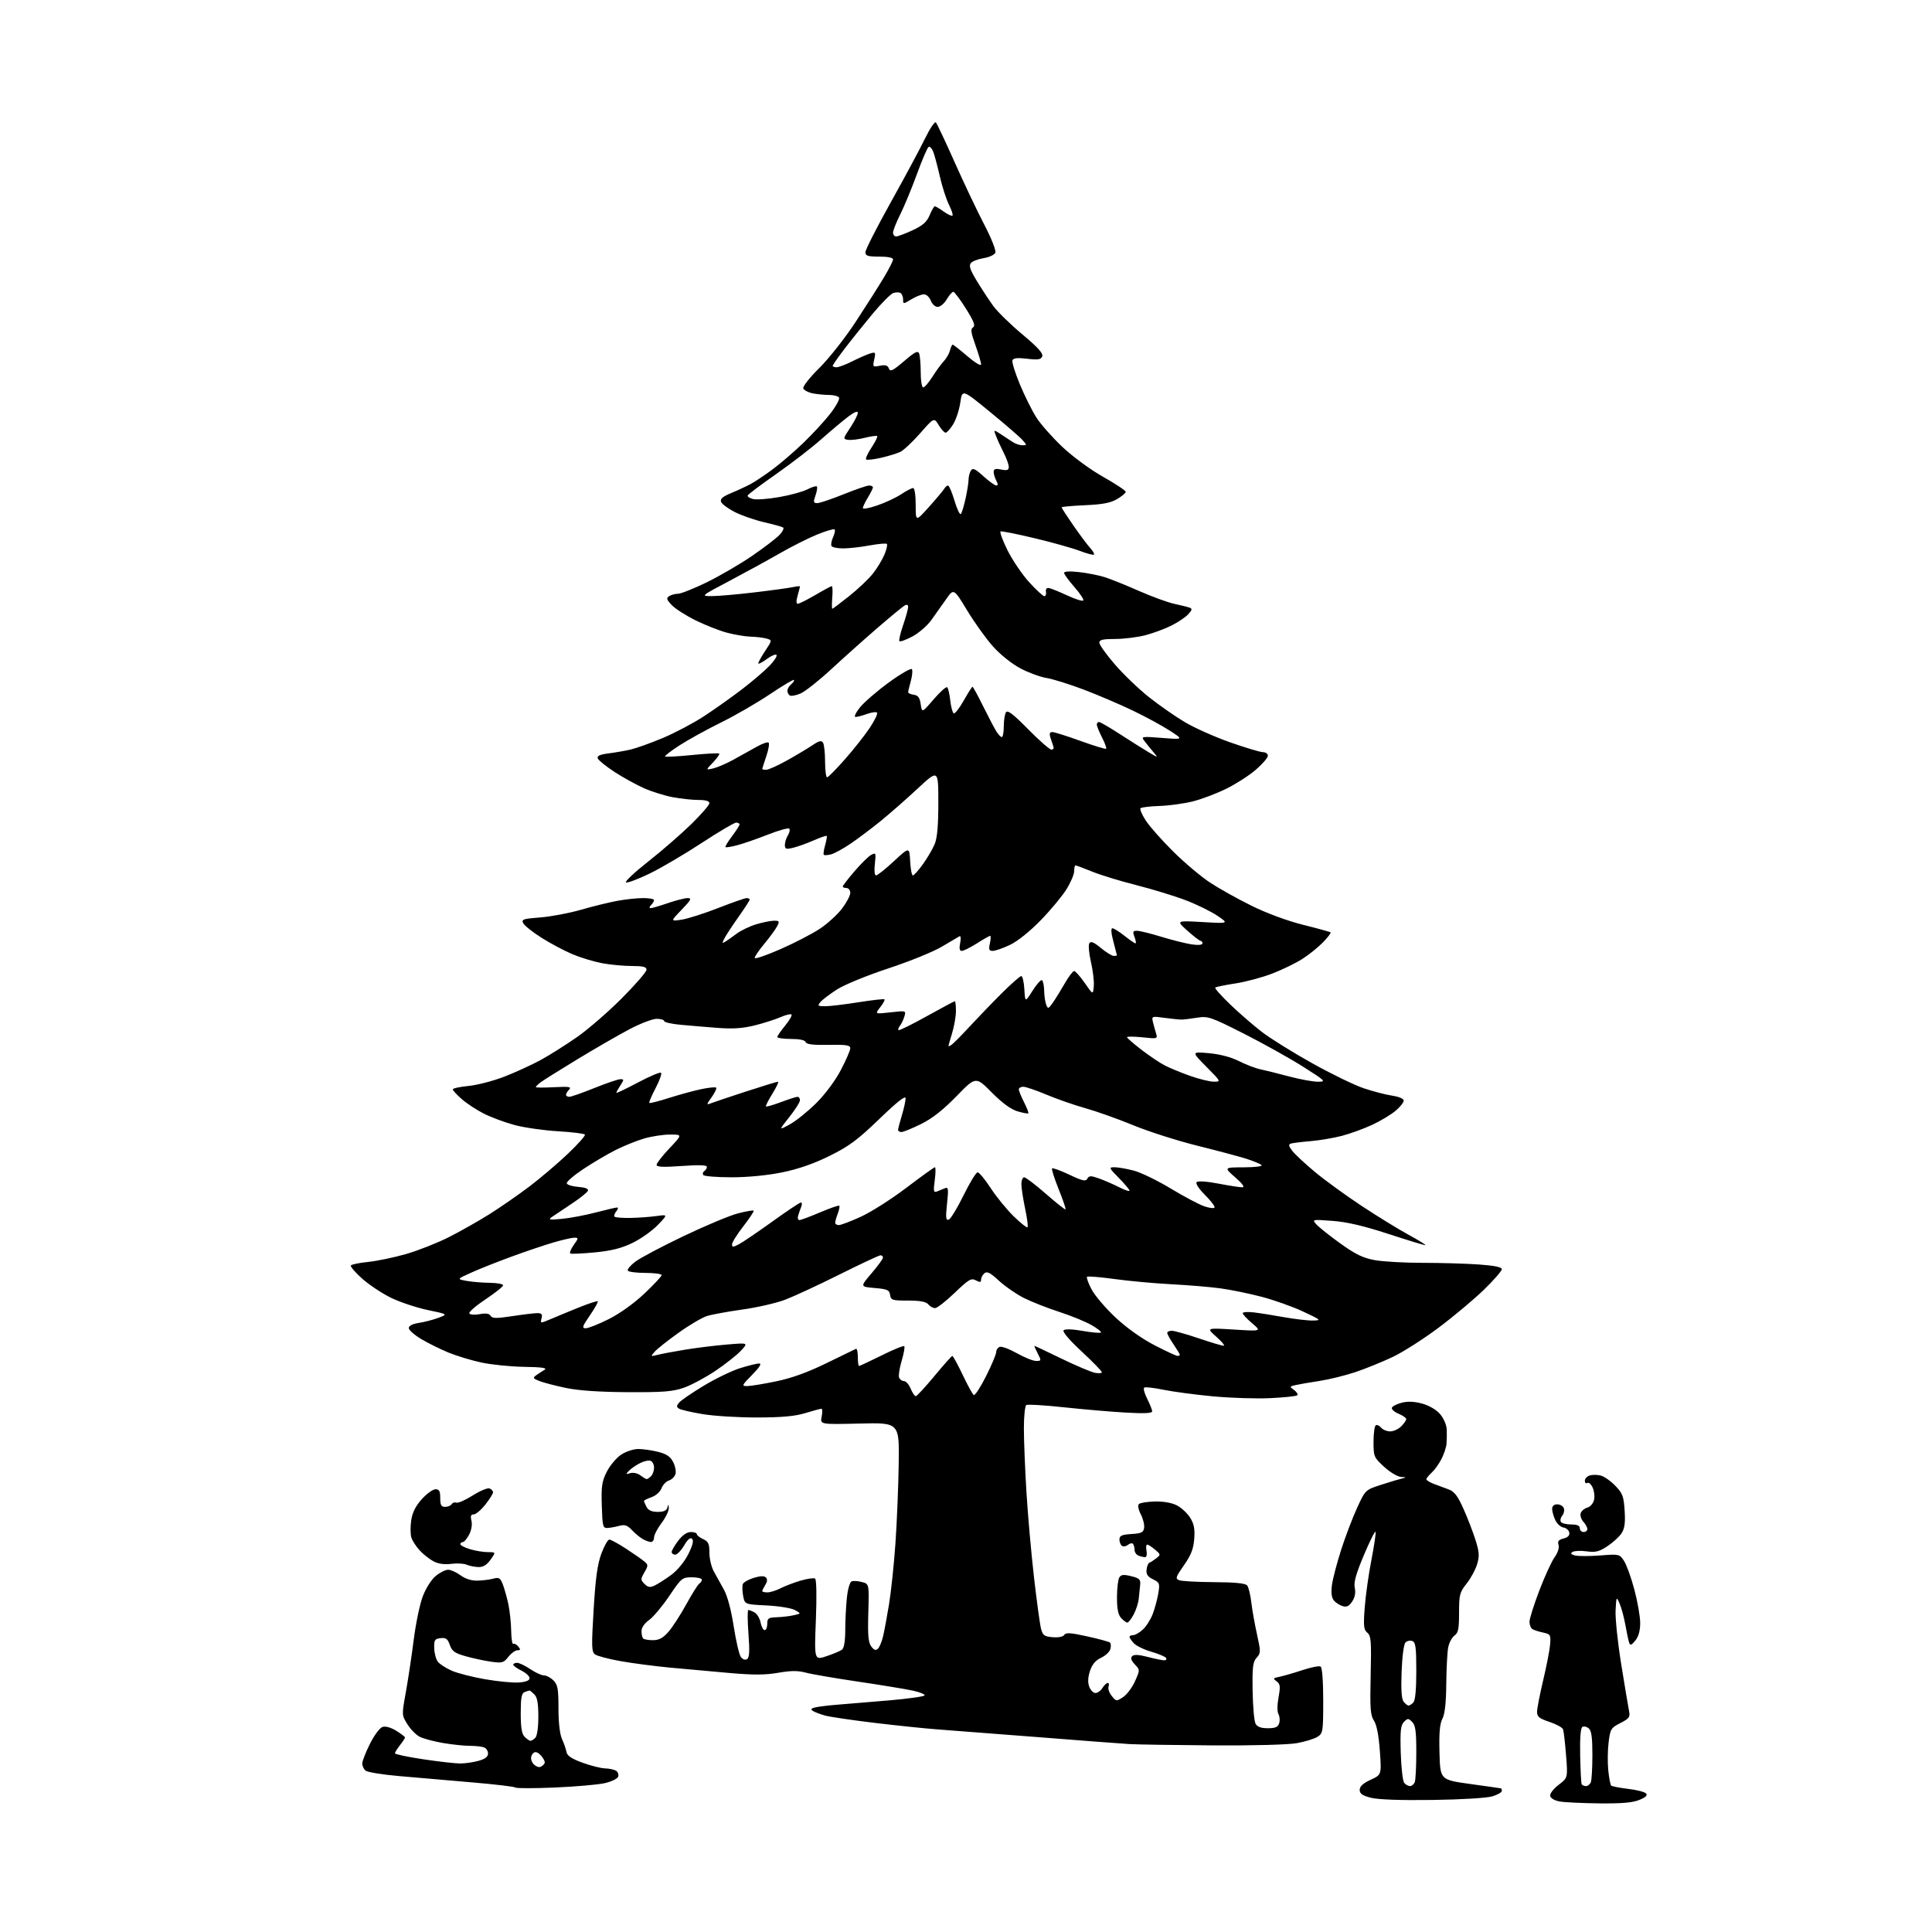 <?xml version="1.0" encoding="UTF-8" standalone="no"?>
<svg 
  version="1.1" 
  xmlns="http://www.w3.org/2000/svg" 
  xmlns:xlink="http://www.w3.org/1999/xlink" 
  xmlns:svg="http://www.w3.org/2000/svg"
  xmlns:rdf="http://www.w3.org/1999/02/22-rdf-syntax-ns#"
  xmlns:cc="http://creativecommons.org/ns#"
  xmlns:dc="http://purl.org/dc/elements/1.1/"
  viewBox="0 0 768 768"
  width="768"
  height="768"
>
<style>svg {background-color: white; }</style>"
<path stroke="none" fill="black" fill-rule="evenodd" d="M635.78,716.87C629.03,716.80 621.93,716.46 620.01,716.12C617.96,715.75 616.40,714.84 616.22,713.90C616.05,713.00 617.51,711.08 619.57,709.51C623.24,706.72 623.24,706.72 622.53,697.72C622.14,692.76 621.60,688.13 621.33,687.41C621.05,686.69 618.61,685.37 615.91,684.47C611.89,683.14 611.00,682.41 611.00,680.50C611.00,679.21 612.11,673.51 613.46,667.83C614.81,662.15 616.05,655.73 616.21,653.56C616.48,649.88 616.30,649.58 613.41,648.97C611.71,648.61 609.80,648.00 609.16,647.60C608.52,647.21 608.00,645.89 608.00,644.69C608.00,643.48 609.74,637.92 611.88,632.33C614.01,626.73 616.74,620.77 617.94,619.08C619.26,617.23 619.90,615.25 619.54,614.12C619.08,612.68 619.56,612.08 621.54,611.58C623.28,611.14 624.03,610.36 623.81,609.21C623.63,608.27 622.58,607.37 621.49,607.21C620.40,607.05 618.94,605.72 618.25,604.26C617.56,602.80 617.00,600.79 617.00,599.80C617.00,598.66 617.74,598.00 619.03,598.00C620.15,598.00 621.32,598.68 621.64,599.51C621.96,600.34 621.68,601.68 621.03,602.47C620.37,603.26 620.12,604.38 620.47,604.96C620.83,605.53 622.67,606.00 624.56,606.00C626.95,606.00 628.00,606.46 628.00,607.50C628.00,608.33 628.67,609.00 629.50,609.00C630.33,609.00 631.00,608.47 631.00,607.83C631.00,607.18 630.27,605.85 629.38,604.87C628.48,603.88 628.04,602.34 628.38,601.44C628.73,600.54 629.91,599.57 631.02,599.29C632.12,599.00 633.30,597.66 633.64,596.31C633.98,594.96 633.74,592.74 633.12,591.37C632.50,590.00 631.54,589.16 631.00,589.50C630.45,589.84 630.00,589.45 630.00,588.63C630.00,587.81 630.86,586.86 631.91,586.53C632.97,586.19 634.94,586.20 636.29,586.54C637.65,586.88 640.25,588.70 642.08,590.59C645.01,593.61 645.46,594.78 645.82,600.51C646.13,605.37 645.82,607.62 644.59,609.50C643.69,610.88 641.16,613.19 638.97,614.64C635.68,616.82 634.26,617.17 630.72,616.69C628.38,616.36 625.86,616.47 625.14,616.91C624.18,617.51 624.44,617.88 626.10,618.32C627.35,618.64 631.83,618.64 636.07,618.32C643.65,617.73 643.80,617.77 645.57,620.47C646.56,621.98 648.41,627.10 649.68,631.86C650.95,636.61 651.99,642.59 652.00,645.14C652.00,648.24 651.36,650.56 650.07,652.14C648.54,654.03 648.04,654.20 647.62,653.00C647.33,652.17 646.65,649.02 646.12,646.00C645.59,642.98 644.56,639.15 643.84,637.50C642.54,634.52 642.53,634.54 642.22,640.13C642.05,643.22 643.06,652.90 644.47,661.63C645.88,670.36 647.28,678.71 647.58,680.20C648.07,682.55 647.64,683.14 644.14,684.93C640.38,686.85 640.11,687.29 639.45,692.59C639.06,695.68 639.00,700.69 639.31,703.71C639.62,706.74 640.14,709.47 640.46,709.79C640.78,710.11 643.78,710.69 647.12,711.09C650.47,711.48 653.69,712.29 654.28,712.88C655.05,713.65 654.31,714.39 651.71,715.48C649.04,716.59 644.77,716.96 635.78,716.87zM569.50,715.51C556.84,715.69 547.85,715.37 545.00,714.65C541.55,713.77 540.50,713.03 540.50,711.50C540.50,710.11 541.83,708.89 544.84,707.50C549.19,705.50 549.19,705.50 548.51,696.00C548.06,689.78 547.25,685.64 546.17,684.00C544.75,681.87 544.56,679.18 544.86,665.96C545.18,652.34 545.01,650.26 543.54,649.03C542.10,647.84 541.94,646.38 542.49,639.07C542.84,634.35 544.03,625.87 545.14,620.21C546.24,614.55 546.99,609.48 546.81,608.94C546.63,608.40 544.55,612.53 542.19,618.12C539.01,625.68 538.07,629.03 538.54,631.19C538.96,633.10 538.62,634.93 537.53,636.59C536.29,638.49 535.35,638.94 533.69,638.45C532.49,638.09 530.91,637.06 530.19,636.15C529.30,635.04 529.07,633.03 529.48,630.00C529.82,627.52 531.47,621.23 533.15,616.00C534.83,610.77 537.68,603.29 539.48,599.37C542.76,592.24 542.76,592.24 549.13,590.19C552.63,589.05 556.40,587.93 557.50,587.68C559.12,587.32 559.02,587.21 557.00,587.12C555.61,587.05 552.61,585.28 550.25,583.12C546.15,579.36 546.00,579.02 546.00,573.17C546.00,569.84 546.40,566.87 546.89,566.57C547.37,566.27 548.33,566.69 549.01,567.51C549.69,568.33 551.31,569.00 552.62,569.00C553.93,569.00 555.90,568.10 557.00,567.00C558.10,565.90 559.00,564.60 559.00,564.12C559.00,563.64 557.63,562.68 555.96,561.98C554.29,561.29 553.09,560.23 553.29,559.61C553.49,559.00 555.27,558.09 557.24,557.60C559.69,556.98 562.28,557.10 565.44,557.98C568.23,558.77 571.03,560.43 572.53,562.21C573.92,563.87 575.05,566.54 575.11,568.33C575.17,570.07 575.13,572.62 575.01,573.99C574.89,575.36 573.99,578.06 573.00,579.99C572.02,581.92 570.26,584.36 569.11,585.40C567.95,586.45 567.00,587.64 567.00,588.03C567.00,588.43 568.35,589.26 570.00,589.88C571.65,590.50 574.31,591.49 575.90,592.08C578.14,592.91 579.49,594.69 581.78,599.83C583.42,603.50 585.56,609.07 586.55,612.21C588.04,616.97 588.15,618.57 587.17,621.82C586.53,623.97 584.65,627.42 583.00,629.50C580.25,632.97 580.00,633.91 580.00,641.08C580.00,647.53 579.68,649.11 578.15,650.19C577.14,650.91 576.01,653.08 575.66,655.00C575.31,656.92 574.97,663.44 574.91,669.48C574.85,676.91 574.35,681.36 573.37,683.25C572.32,685.28 572.01,688.92 572.22,696.77C572.50,707.50 572.50,707.50 584.50,709.17C591.10,710.08 596.61,710.87 596.75,710.92C596.89,710.96 597.00,711.43 597.00,711.95C597.00,712.48 595.31,713.43 593.25,714.07C591.08,714.74 581.06,715.35 569.50,715.51zM220.50,710.57C212.25,710.92 205.22,710.92 204.88,710.57C204.54,710.22 196.67,709.28 187.38,708.50C178.10,707.71 165.14,706.59 158.58,706.01C152.02,705.44 146.06,704.47 145.33,703.86C144.60,703.25 144.00,701.98 144.00,701.04C144.00,700.09 145.37,696.57 147.05,693.21C148.75,689.81 150.97,686.83 152.07,686.48C153.26,686.10 155.40,686.70 157.52,688.01C159.43,689.19 161.00,690.39 161.00,690.67C161.00,690.95 160.10,692.33 159.00,693.73C157.90,695.13 157.00,696.58 157.00,696.97C157.00,697.35 162.06,698.42 168.25,699.34C174.44,700.27 181.07,701.02 183.00,701.01C184.93,701.00 188.19,700.52 190.25,699.95C192.85,699.22 194.00,698.34 194.00,697.06C194.00,696.04 193.29,694.94 192.42,694.61C191.55,694.27 189.00,694.00 186.75,694.00C184.50,694.00 179.70,693.49 176.08,692.87C172.46,692.25 168.31,691.14 166.85,690.40C165.39,689.66 163.18,687.41 161.94,685.40C159.68,681.75 159.68,681.73 161.34,672.62C162.24,667.61 163.64,658.29 164.45,651.92C165.25,645.55 166.85,637.81 168.01,634.71C169.21,631.49 171.40,628.00 173.13,626.54C174.79,625.14 177.04,624.00 178.12,624.00C179.20,624.00 181.42,624.99 183.06,626.20C184.95,627.60 187.40,628.38 189.77,628.33C191.82,628.28 194.67,627.93 196.09,627.54C198.31,626.93 198.85,627.24 199.82,629.66C200.44,631.22 201.44,634.75 202.04,637.50C202.63,640.25 203.16,645.07 203.20,648.22C203.25,651.37 203.62,653.74 204.03,653.48C204.44,653.23 205.33,653.69 206.01,654.51C207.01,655.72 206.95,656.00 205.70,656.00C204.84,656.00 203.22,657.18 202.09,658.62C200.21,661.00 199.60,661.17 195.26,660.56C192.64,660.20 188.11,659.22 185.18,658.40C180.76,657.16 179.69,656.40 178.81,653.90C177.96,651.44 177.28,650.95 175.13,651.19C172.79,651.47 172.51,651.91 172.61,655.23C172.67,657.28 173.35,659.72 174.11,660.64C174.88,661.57 177.33,663.14 179.58,664.13C181.82,665.13 187.79,666.65 192.85,667.53C197.90,668.40 203.94,668.98 206.27,668.81C209.10,668.60 210.50,668.03 210.50,667.09C210.50,666.32 209.05,664.97 207.27,664.09C205.50,663.22 204.04,662.16 204.02,661.75C204.01,661.34 204.70,661.00 205.55,661.00C206.41,661.00 208.76,662.12 210.79,663.50C212.81,664.88 215.26,666.00 216.23,666.00C217.20,666.00 218.90,666.90 220.00,668.00C221.71,669.71 222.00,671.33 222.00,679.10C222.00,684.86 222.53,689.35 223.43,691.35C224.22,693.08 225.01,695.40 225.20,696.50C225.43,697.92 227.26,699.13 231.51,700.69C234.81,701.90 238.85,702.91 240.50,702.96C242.15,703.00 244.13,703.43 244.90,703.91C245.66,704.40 246.04,705.47 245.72,706.28C245.41,707.10 242.98,708.25 240.33,708.85C237.67,709.44 228.75,710.22 220.50,710.57zM560.52,710.00C561.21,710.00 562.06,709.29 562.39,708.42C562.73,707.55 563.00,702.18 563.00,696.49C563.00,688.23 562.67,685.81 561.36,684.50C559.85,682.99 559.58,682.99 558.11,684.47C556.79,685.79 556.56,687.99 556.82,696.77C557.00,702.66 557.62,708.04 558.19,708.73C558.77,709.43 559.82,710.00 560.52,710.00zM630.45,710.00C631.19,710.00 632.06,709.29 632.39,708.42C632.73,707.55 633.00,702.65 633.00,697.54C633.00,690.62 632.63,687.94 631.54,687.04C630.74,686.37 629.60,686.13 629.00,686.50C628.31,686.93 628.00,691.02 628.14,697.83C628.26,703.70 628.53,708.84 628.74,709.25C628.95,709.66 629.72,710.00 630.45,710.00zM215.69,701.84C216.84,700.89 216.83,700.38 215.65,698.61C214.89,697.45 213.64,696.50 212.89,696.50C212.14,696.50 211.36,697.37 211.15,698.43C210.95,699.50 211.58,700.95 212.56,701.67C213.89,702.64 214.68,702.68 215.69,701.84zM482.07,693.82C466.90,693.71 452.02,693.48 449.00,693.30C445.98,693.12 429.32,691.86 412.00,690.49C394.68,689.13 376.90,687.76 372.50,687.45C368.10,687.13 357.07,685.99 348.00,684.91C338.93,683.82 329.93,682.50 328.00,681.97C326.07,681.44 323.89,680.61 323.15,680.13C322.14,679.48 322.39,679.12 324.15,678.70C325.44,678.39 329.65,677.89 333.50,677.59C337.35,677.29 346.47,676.53 353.77,675.90C361.07,675.26 367.26,674.39 367.53,673.96C367.79,673.52 365.65,672.66 362.76,672.03C359.87,671.41 350.07,669.80 341.00,668.46C331.93,667.12 322.61,665.52 320.31,664.90C317.17,664.06 314.42,664.07 309.32,664.96C304.20,665.85 299.43,665.87 290.01,665.04C283.13,664.44 272.55,663.48 266.50,662.92C260.45,662.35 251.59,661.20 246.82,660.35C242.04,659.51 237.42,658.30 236.55,657.66C235.15,656.63 235.09,654.62 235.98,639.80C236.74,627.23 237.50,621.73 239.07,617.55C240.21,614.50 241.63,612.00 242.22,612.00C242.81,612.00 245.81,613.64 248.90,615.65C251.98,617.66 255.25,619.95 256.16,620.73C257.71,622.05 257.71,622.35 256.16,625.04C254.61,627.74 254.61,628.04 256.21,629.64C257.58,631.00 258.40,631.14 260.21,630.28C261.47,629.70 264.40,627.82 266.73,626.12C269.25,624.27 272.00,620.95 273.56,617.89C275.33,614.38 275.83,612.43 275.13,611.73C274.43,611.03 273.42,611.86 271.95,614.35C270.77,616.36 269.17,618.00 268.40,618.00C267.63,618.00 267.00,617.52 267.00,616.93C267.00,616.35 268.18,614.32 269.62,612.43C271.31,610.22 273.08,609.00 274.62,609.00C275.93,609.00 277.00,609.38 277.00,609.84C277.00,610.30 278.12,611.19 279.50,611.82C281.60,612.77 282.00,613.64 282.00,617.23C282.00,619.58 282.79,622.92 283.75,624.66C284.71,626.40 286.52,629.66 287.77,631.91C289.17,634.43 290.66,640.02 291.66,646.50C292.56,652.28 293.83,657.75 294.49,658.66C295.21,659.64 296.21,659.99 296.96,659.53C297.91,658.94 298.05,656.46 297.52,649.37C297.13,644.22 297.11,640.00 297.47,640.00C297.83,640.00 298.94,640.43 299.93,640.96C300.92,641.49 302.01,643.29 302.34,644.96C302.68,646.63 303.41,648.00 303.98,648.00C304.54,648.00 305.00,646.88 305.00,645.50C305.00,643.30 305.45,642.99 308.75,642.88C310.81,642.82 313.85,642.46 315.50,642.09C318.50,641.42 318.50,641.42 316.00,640.02C314.62,639.25 309.57,638.43 304.77,638.19C296.05,637.76 296.05,637.76 295.41,634.39C295.06,632.53 295.01,630.43 295.28,629.71C295.56,628.99 297.51,627.87 299.62,627.23C302.17,626.44 303.78,626.38 304.45,627.05C305.12,627.72 305.04,628.70 304.22,630.01C303.55,631.09 303.00,632.20 303.00,632.49C303.00,632.77 303.92,633.00 305.05,633.00C306.18,633.00 308.48,632.28 310.18,631.41C311.87,630.53 315.46,629.16 318.15,628.36C320.84,627.56 323.47,627.17 323.99,627.50C324.57,627.85 324.70,634.32 324.32,644.03C323.69,659.99 323.69,659.99 328.59,658.35C331.29,657.45 334.06,656.28 334.75,655.74C335.53,655.12 336.00,652.22 336.00,648.02C336.00,644.32 336.29,638.55 336.64,635.20C337.00,631.69 337.82,628.90 338.55,628.62C339.26,628.35 341.11,628.47 342.67,628.89C345.50,629.65 345.50,629.65 345.17,641.08C344.91,650.12 345.15,652.92 346.35,654.50C347.48,655.99 348.16,656.21 349.01,655.37C349.64,654.75 350.56,652.50 351.06,650.37C351.56,648.24 352.63,642.45 353.44,637.50C354.24,632.55 355.38,621.75 355.95,613.50C356.53,605.25 357.11,591.08 357.25,582.00C357.50,565.50 357.50,565.50 341.75,565.88C326.00,566.26 326.00,566.26 326.62,563.13C326.97,561.41 326.93,560.00 326.53,560.00C326.13,560.00 323.26,560.77 320.15,561.72C316.03,562.98 310.85,563.45 301.00,563.47C293.57,563.49 283.85,562.89 279.40,562.15C274.94,561.41 270.70,560.43 269.96,559.98C268.86,559.29 268.85,558.88 269.95,557.56C270.67,556.69 275.09,553.66 279.76,550.84C284.44,548.02 290.94,544.88 294.22,543.86C297.50,542.83 300.91,542.00 301.80,542.00C302.88,542.00 301.94,543.50 299.00,546.50C294.84,550.74 294.72,551.00 297.04,550.99C298.39,550.98 303.56,550.14 308.51,549.11C314.67,547.84 321.01,545.55 328.51,541.89C334.56,538.94 339.84,536.37 340.25,536.18C340.66,535.99 341.00,537.45 341.00,539.42C341.00,541.39 341.22,543.00 341.49,543.00C341.75,543.00 345.79,541.11 350.45,538.80C355.11,536.48 359.17,534.83 359.46,535.13C359.75,535.42 359.29,538.03 358.43,540.93C357.57,543.83 357.10,546.83 357.40,547.60C357.70,548.37 358.57,549.00 359.35,549.00C360.12,549.00 361.32,550.35 362.00,552.00C362.68,553.65 363.60,555.00 364.03,555.00C364.47,555.00 367.80,551.40 371.44,547.00C375.08,542.60 378.29,539.00 378.58,539.00C378.86,539.00 380.70,542.38 382.67,546.51C384.63,550.65 386.62,554.26 387.09,554.55C387.55,554.84 389.75,551.47 391.97,547.06C394.19,542.65 396.00,538.35 396.00,537.49C396.00,536.64 396.63,535.70 397.40,535.40C398.16,535.11 401.24,536.25 404.23,537.93C407.22,539.62 410.65,541.00 411.86,541.00C413.97,541.00 414.00,540.89 412.50,538.00C411.65,536.35 411.07,535.00 411.22,535.00C411.38,535.00 416.20,537.28 421.94,540.07C427.69,542.85 433.65,545.38 435.19,545.69C436.74,546.00 438.00,545.90 438.00,545.47C438.00,545.04 434.37,541.32 429.94,537.20C425.08,532.69 422.24,529.36 422.80,528.80C423.35,528.25 426.37,528.35 430.41,529.06C434.09,529.70 437.34,529.99 437.63,529.70C437.92,529.41 436.21,528.06 433.83,526.70C431.45,525.34 425.68,522.99 421.00,521.47C416.32,519.96 410.02,517.48 407.00,515.96C403.98,514.44 399.52,511.36 397.09,509.11C393.68,505.94 392.38,505.27 391.34,506.13C390.60,506.74 390.00,507.88 390.00,508.66C390.00,509.78 389.57,509.84 387.92,508.96C386.08,507.97 385.08,508.57 379.50,513.92C376.02,517.26 372.51,520.00 371.71,520.00C370.90,520.00 369.68,519.33 369.00,518.50C368.12,517.44 365.78,517.00 360.95,517.00C354.65,517.00 354.12,516.83 353.82,514.75C353.54,512.78 352.77,512.44 347.69,512.00C341.88,511.50 341.88,511.50 346.44,506.17C348.95,503.24 351.00,500.42 351.00,499.92C351.00,499.41 350.55,499.00 350.01,499.00C349.46,499.00 342.15,502.43 333.76,506.61C325.37,510.80 315.62,515.32 312.11,516.66C308.60,517.99 300.95,519.75 295.11,520.56C289.27,521.38 282.93,522.54 281.00,523.15C279.07,523.76 274.02,526.73 269.78,529.77C265.53,532.80 261.25,536.19 260.28,537.29C258.53,539.26 258.56,539.29 261.50,538.55C263.15,538.14 268.10,537.21 272.50,536.49C276.90,535.77 284.32,534.86 289.00,534.47C297.50,533.75 297.50,533.75 294.50,536.96C292.85,538.72 288.27,542.33 284.32,544.98C280.37,547.63 274.75,550.63 271.82,551.65C267.39,553.19 263.64,553.48 249.50,553.41C238.22,553.34 229.97,552.78 225.00,551.74C220.88,550.88 216.15,549.65 214.50,549.01C211.85,547.98 211.69,547.71 213.16,546.68C214.08,546.03 215.57,545.05 216.49,544.50C217.68,543.78 215.37,543.45 208.32,543.34C202.92,543.25 195.25,542.47 191.28,541.61C187.31,540.75 181.46,538.97 178.28,537.67C175.10,536.36 170.25,533.96 167.50,532.33C164.75,530.69 162.50,528.72 162.50,527.93C162.50,527.03 163.99,526.27 166.50,525.88C168.70,525.54 172.21,524.63 174.29,523.85C178.09,522.44 178.09,522.44 169.93,520.73C165.44,519.78 158.85,517.58 155.29,515.82C151.72,514.06 146.60,510.64 143.90,508.22C141.20,505.80 139.21,503.47 139.47,503.05C139.73,502.63 142.87,501.98 146.45,501.62C150.02,501.25 156.80,499.83 161.51,498.47C166.21,497.11 173.71,494.15 178.18,491.91C182.64,489.67 189.94,485.55 194.40,482.76C198.85,479.97 206.09,474.96 210.47,471.63C214.86,468.30 221.72,462.47 225.71,458.67C229.71,454.87 232.77,451.44 232.52,451.03C232.27,450.62 227.44,450.02 221.78,449.69C216.13,449.36 208.35,448.24 204.50,447.20C200.65,446.16 195.15,444.12 192.29,442.66C189.42,441.20 185.48,438.61 183.54,436.90C181.59,435.19 180.00,433.45 180.00,433.04C180.00,432.63 182.81,432.02 186.25,431.68C189.69,431.35 196.10,429.68 200.50,427.98C204.90,426.27 211.43,423.28 215.00,421.33C218.57,419.37 225.10,415.25 229.50,412.17C233.90,409.08 241.89,402.15 247.25,396.76C252.61,391.38 257.00,386.30 257.00,385.49C257.00,384.34 255.66,384.00 251.18,384.00C247.98,384.00 242.70,383.51 239.43,382.91C236.17,382.30 230.85,380.70 227.62,379.34C224.38,377.98 218.86,375.05 215.35,372.83C211.83,370.61 208.54,368.01 208.02,367.04C207.18,365.46 207.85,365.23 214.79,364.69C219.03,364.36 226.32,362.98 231.00,361.63C235.68,360.28 242.17,358.69 245.43,358.09C248.70,357.49 253.31,357.00 255.68,357.00C258.06,357.00 260.00,357.36 260.00,357.80C260.00,358.24 259.46,359.14 258.80,359.80C258.07,360.53 258.01,361.00 258.64,361.00C259.22,361.00 262.30,360.10 265.50,359.00C268.70,357.90 272.24,357.00 273.36,357.00C275.09,357.00 274.70,357.74 270.96,361.63C266.50,366.25 266.50,366.25 270.93,365.59C273.36,365.22 279.91,363.14 285.48,360.96C291.05,358.78 296.15,357.00 296.81,357.00C297.46,357.00 298.00,357.28 298.00,357.62C298.00,357.97 296.04,361.00 293.65,364.37C291.26,367.74 288.74,371.57 288.05,372.87C287.02,374.83 287.03,375.10 288.15,374.44C288.89,374.00 290.94,372.56 292.70,371.24C294.47,369.91 298.03,368.19 300.61,367.42C303.20,366.64 306.39,366.00 307.69,366.00C309.84,366.00 309.96,366.22 308.89,368.25C308.24,369.49 305.97,372.59 303.85,375.14C301.73,377.69 300.00,380.23 300.00,380.79C300.00,381.35 304.61,379.78 310.25,377.30C315.89,374.83 322.96,371.16 325.97,369.15C328.98,367.14 332.92,363.55 334.72,361.17C336.52,358.79 338.00,355.98 338.00,354.92C338.00,353.87 337.32,353.00 336.50,353.00C335.68,353.00 335.00,352.73 335.00,352.41C335.00,352.08 337.10,349.36 339.67,346.35C342.24,343.35 345.23,340.41 346.31,339.83C348.17,338.84 348.26,339.04 347.77,343.39C347.46,346.12 347.65,348.00 348.24,348.00C348.79,348.00 351.99,345.44 355.37,342.31C361.50,336.63 361.50,336.63 361.80,342.31C361.96,345.44 362.45,348.00 362.88,348.00C363.31,348.00 365.10,345.99 366.87,343.54C368.63,341.08 370.73,337.50 371.54,335.57C372.57,333.10 373.00,328.20 373.00,318.95C373.00,305.83 373.00,305.83 364.75,313.50C360.21,317.72 353.57,323.54 350.00,326.44C346.43,329.34 341.08,333.36 338.12,335.37C335.16,337.38 331.65,339.30 330.32,339.63C328.99,339.97 327.71,340.04 327.47,339.80C327.23,339.56 327.47,337.85 328.00,336.00C328.53,334.15 328.81,332.48 328.62,332.29C328.44,332.10 326.08,332.91 323.39,334.09C320.70,335.27 317.04,336.59 315.25,337.01C312.45,337.68 312.00,337.53 312.00,335.88C312.00,334.83 312.55,333.10 313.21,332.03C313.88,330.96 314.11,329.78 313.73,329.40C313.35,329.02 309.54,330.08 305.27,331.76C301.00,333.44 295.54,335.34 293.15,335.97C290.76,336.61 288.62,336.95 288.40,336.74C288.19,336.52 289.35,334.58 290.98,332.42C292.61,330.26 293.96,328.16 293.97,327.75C293.99,327.34 293.39,327.00 292.64,327.00C291.89,327.00 285.70,330.66 278.89,335.12C272.07,339.59 262.81,345.04 258.30,347.22C253.79,349.41 249.55,351.02 248.87,350.79C248.19,350.56 252.11,346.86 257.57,342.56C263.03,338.26 270.76,331.55 274.75,327.65C278.74,323.74 282.00,319.98 282.00,319.28C282.00,318.44 280.52,318.00 277.68,318.00C275.31,318.00 270.74,317.51 267.54,316.92C264.33,316.33 259.18,314.73 256.10,313.37C253.02,312.01 247.72,309.09 244.33,306.89C240.94,304.68 237.93,302.25 237.63,301.49C237.25,300.48 238.37,299.95 241.80,299.50C244.39,299.17 248.34,298.49 250.59,297.98C252.83,297.47 258.60,295.41 263.40,293.40C268.21,291.39 275.59,287.49 279.80,284.74C284.01,281.99 290.84,277.15 294.98,273.98C299.12,270.81 304.04,266.60 305.93,264.62C307.82,262.65 309.05,260.72 308.67,260.34C308.29,259.95 306.60,260.66 304.91,261.91C303.22,263.16 301.67,264.00 301.46,263.79C301.25,263.58 302.41,261.41 304.03,258.96C306.99,254.50 306.99,254.50 304.74,253.85C303.51,253.49 300.70,253.15 298.50,253.09C296.30,253.03 292.02,252.32 289.00,251.51C285.98,250.71 280.34,248.49 276.48,246.59C272.62,244.68 268.36,241.94 267.01,240.51C264.94,238.31 264.79,237.75 266.03,236.96C266.84,236.45 268.43,236.02 269.57,236.02C270.71,236.01 275.82,233.97 280.93,231.48C286.04,228.99 294.13,224.28 298.91,221.01C303.69,217.73 308.62,213.97 309.87,212.63C311.13,211.30 311.76,209.97 311.28,209.68C310.81,209.38 307.40,208.44 303.70,207.58C300.01,206.73 294.79,204.91 292.12,203.56C289.44,202.20 286.98,200.38 286.64,199.50C286.19,198.32 287.23,197.42 290.77,195.95C293.37,194.87 296.85,193.25 298.50,192.35C300.15,191.45 303.98,188.90 307.00,186.67C310.02,184.44 315.55,179.70 319.27,176.13C322.99,172.56 327.87,167.26 330.11,164.36C332.34,161.46 333.88,158.62 333.53,158.05C333.17,157.47 331.39,157.00 329.57,157.00C327.74,157.00 324.81,156.71 323.04,156.36C321.27,156.00 319.60,155.12 319.32,154.40C319.04,153.66 321.84,150.09 325.69,146.29C329.48,142.55 335.95,134.34 340.11,128.00C344.25,121.67 349.30,113.74 351.32,110.37C353.35,107.00 355.00,103.73 355.00,103.12C355.00,102.43 352.89,102.00 349.50,102.00C344.93,102.00 344.00,101.71 344.01,100.25C344.01,99.29 348.53,90.40 354.05,80.50C359.58,70.60 365.70,59.20 367.66,55.16C369.62,51.13 371.58,48.20 372.02,48.66C372.46,49.12 375.82,56.25 379.49,64.50C383.16,72.75 388.44,83.86 391.21,89.19C394.05,94.62 396.00,99.55 395.67,100.42C395.34,101.28 393.29,102.25 391.06,102.61C388.85,102.96 386.54,103.85 385.93,104.59C385.08,105.61 385.64,107.30 388.33,111.72C390.26,114.90 393.20,119.36 394.85,121.64C396.50,123.91 401.69,128.98 406.39,132.91C412.52,138.03 414.75,140.49 414.31,141.64C413.81,142.95 412.71,143.12 408.32,142.61C404.42,142.15 402.81,142.32 402.46,143.24C402.19,143.94 403.53,148.25 405.43,152.83C407.33,157.40 410.29,163.33 412.00,166.00C413.71,168.67 418.37,173.93 422.34,177.68C426.48,181.58 433.40,186.67 438.53,189.56C443.47,192.35 447.50,195.02 447.50,195.51C447.50,195.99 445.94,197.30 444.04,198.41C441.45,199.92 438.27,200.53 431.29,200.83C426.18,201.06 422.00,201.44 422.00,201.68C422.00,201.92 424.08,205.13 426.63,208.81C429.17,212.49 432.17,216.51 433.30,217.75C434.42,218.98 435.13,220.21 434.86,220.47C434.60,220.74 431.98,220.04 429.06,218.93C426.13,217.82 418.09,215.57 411.19,213.93C404.30,212.29 398.26,211.08 397.78,211.24C397.30,211.40 398.53,214.78 400.51,218.76C402.50,222.73 406.39,228.46 409.16,231.49C411.93,234.52 414.63,237.00 415.14,237.00C415.66,237.00 415.96,236.21 415.79,235.25C415.61,234.15 416.06,233.60 417.00,233.76C417.82,233.91 421.08,235.23 424.24,236.69C427.39,238.16 430.26,239.07 430.61,238.72C430.96,238.37 429.39,235.98 427.12,233.40C424.86,230.83 423.00,228.27 423.00,227.73C423.00,227.11 425.26,227.00 429.01,227.42C432.32,227.80 436.93,228.71 439.26,229.46C441.59,230.21 447.67,232.66 452.76,234.91C457.86,237.16 464.16,239.46 466.76,240.02C469.37,240.59 472.12,241.27 472.89,241.55C473.99,241.94 473.89,242.47 472.39,244.13C471.35,245.28 468.37,247.30 465.77,248.62C463.16,249.94 458.46,251.69 455.31,252.51C452.16,253.33 446.75,254.00 443.29,254.00C438.41,254.00 437.00,254.33 437.00,255.47C437.00,256.29 439.75,260.15 443.12,264.05C446.48,267.96 452.57,273.81 456.65,277.06C460.73,280.30 467.19,284.81 471.01,287.07C474.82,289.34 482.93,292.95 489.02,295.10C495.12,297.24 500.98,299.00 502.05,299.00C503.12,299.00 504.00,299.64 504.00,300.42C504.00,301.20 501.86,303.69 499.25,305.95C496.64,308.22 491.35,311.62 487.50,313.52C483.65,315.42 477.66,317.69 474.19,318.56C470.72,319.43 464.77,320.25 460.97,320.38C457.17,320.51 453.75,320.91 453.38,321.28C453.01,321.66 453.96,323.88 455.50,326.23C457.03,328.58 461.94,334.11 466.39,338.52C470.85,342.94 477.43,348.48 481.00,350.83C484.57,353.19 492.02,357.35 497.55,360.07C503.60,363.05 511.77,366.07 518.05,367.64C523.80,369.07 528.69,370.42 528.93,370.64C529.17,370.85 527.82,372.62 525.93,374.57C524.04,376.52 520.36,379.49 517.74,381.17C515.12,382.85 509.72,385.48 505.74,387.01C501.76,388.55 495.14,390.32 491.04,390.94C486.94,391.57 483.36,392.31 483.08,392.59C482.80,392.87 485.48,395.89 489.04,399.30C492.59,402.72 498.25,407.62 501.60,410.20C504.96,412.78 513.92,418.36 521.52,422.60C529.12,426.84 538.34,431.33 542.01,432.57C545.69,433.81 550.79,435.15 553.35,435.53C556.14,435.95 558.00,436.75 558.00,437.52C558.00,438.24 556.54,440.06 554.75,441.57C552.96,443.08 548.80,445.58 545.50,447.12C542.20,448.66 536.80,450.63 533.50,451.50C530.20,452.36 524.58,453.32 521.00,453.62C517.42,453.92 513.90,454.36 513.17,454.58C512.13,454.91 512.24,455.55 513.67,457.44C514.68,458.78 518.76,462.59 522.74,465.90C526.72,469.21 535.07,475.27 541.29,479.38C547.51,483.49 555.95,488.68 560.05,490.91C564.15,493.14 567.09,494.98 566.58,494.99C566.08,494.99 559.42,492.96 551.79,490.47C542.06,487.29 535.46,485.75 529.71,485.32C521.55,484.71 521.51,484.72 523.28,486.71C524.25,487.81 528.53,491.22 532.78,494.27C538.81,498.61 541.80,500.06 546.43,500.91C549.70,501.51 558.29,502.00 565.53,502.00C572.77,502.00 582.81,502.29 587.85,502.65C594.06,503.09 597.00,503.69 597.00,504.53C597.00,505.20 593.83,508.84 589.96,512.61C586.08,516.39 578.01,523.16 572.02,527.66C566.02,532.17 557.74,537.46 553.61,539.42C549.47,541.38 542.81,544.09 538.80,545.43C534.78,546.78 528.35,548.36 524.50,548.95C520.65,549.54 516.38,550.27 515.00,550.59C512.59,551.14 512.57,551.21 514.43,552.57C515.49,553.35 516.06,554.28 515.69,554.64C515.33,555.01 510.55,555.52 505.06,555.78C499.58,556.05 489.34,555.73 482.30,555.08C475.26,554.42 466.40,553.25 462.61,552.47C458.83,551.69 455.34,551.29 454.87,551.58C454.40,551.87 454.91,553.87 456.01,556.01C457.10,558.16 458.00,560.42 458.00,561.03C458.00,561.81 454.82,561.95 447.25,561.51C441.34,561.17 430.30,560.22 422.72,559.40C415.14,558.59 408.50,558.19 407.97,558.52C407.44,558.85 407.00,563.03 407.01,567.81C407.01,572.59 407.47,583.92 408.02,593.00C408.57,602.08 409.92,617.38 411.03,627.00C412.13,636.62 413.40,645.85 413.84,647.50C414.52,650.09 415.16,650.54 418.46,650.82C420.77,651.01 422.60,650.64 423.07,649.89C423.68,648.90 425.61,649.03 432.17,650.48C436.75,651.49 440.82,652.60 441.22,652.93C441.61,653.26 441.69,654.43 441.40,655.52C441.11,656.61 439.44,658.17 437.68,659.00C435.47,660.04 434.13,661.64 433.28,664.25C432.45,666.79 432.36,668.81 433.00,670.50C433.52,671.88 434.63,673.00 435.47,673.00C436.30,673.00 437.55,672.10 438.23,671.00C438.92,669.90 439.87,669.00 440.35,669.00C440.82,669.00 440.96,669.65 440.66,670.45C440.35,671.25 440.92,672.91 441.92,674.15C443.70,676.35 443.80,676.36 446.46,674.62C447.96,673.63 450.08,670.80 451.18,668.32C453.18,663.82 453.18,663.82 451.09,661.60C449.66,660.07 449.34,659.06 450.05,658.35C450.76,657.64 452.69,657.73 456.26,658.66C459.11,659.40 462.04,660.00 462.78,660.00C463.51,660.00 463.86,659.58 463.54,659.07C463.22,658.55 460.58,657.44 457.66,656.59C454.74,655.74 451.60,654.21 450.68,653.19C449.75,652.18 449.00,651.04 449.00,650.67C449.00,650.30 449.65,650.00 450.44,650.00C451.24,650.00 452.98,648.99 454.32,647.75C455.66,646.51 457.44,643.70 458.26,641.50C459.09,639.30 460.07,635.63 460.45,633.34C461.10,629.47 460.95,629.08 458.32,627.79C456.20,626.75 455.57,625.80 455.78,623.95C455.93,622.60 456.43,621.37 456.89,621.21C457.34,621.06 458.57,620.27 459.61,619.46C461.45,618.04 461.43,617.94 459.14,616.00C457.84,614.90 456.44,614.00 456.03,614.00C455.62,614.00 455.49,615.12 455.76,616.50C456.02,617.88 455.77,619.00 455.20,619.00C454.63,619.00 453.45,618.73 452.58,618.39C451.71,618.06 451.00,617.01 451.00,616.06C451.00,615.11 450.70,614.04 450.34,613.68C449.98,613.31 449.10,613.50 448.39,614.09C447.67,614.69 446.62,614.88 446.04,614.53C445.47,614.17 445.00,613.03 445.00,612.00C445.00,610.46 445.87,610.05 449.75,609.80C453.76,609.55 454.55,609.16 454.81,607.32C454.98,606.12 454.38,603.70 453.48,601.95C452.52,600.11 452.20,598.40 452.72,597.88C453.20,597.40 456.08,596.94 459.10,596.87C462.52,596.79 465.84,597.38 467.85,598.42C469.63,599.34 471.99,601.54 473.10,603.30C474.63,605.74 475.02,607.74 474.73,611.71C474.43,615.71 473.49,618.13 470.65,622.19C467.36,626.89 467.15,627.54 468.73,628.16C469.70,628.54 475.96,628.89 482.63,628.93C491.05,628.98 495.06,629.38 495.77,630.25C496.32,630.94 497.07,633.98 497.42,637.00C497.78,640.02 498.80,645.76 499.69,649.75C501.21,656.60 501.20,657.12 499.53,658.97C498.03,660.63 497.78,662.65 497.94,672.14C498.03,678.30 498.55,684.17 499.09,685.17C499.78,686.46 501.22,687.00 503.97,687.00C506.97,687.00 508.01,686.55 508.49,685.02C508.84,683.93 508.71,682.31 508.22,681.42C507.67,680.45 507.68,677.76 508.24,674.70C509.03,670.35 508.91,669.41 507.46,668.35C505.93,667.23 506.05,667.04 508.63,666.54C510.21,666.22 514.30,665.04 517.72,663.91C521.14,662.77 524.40,662.13 524.97,662.48C525.59,662.87 526.00,668.24 526.00,676.04C526.00,688.34 525.89,689.02 523.75,690.40C522.51,691.20 518.83,692.33 515.57,692.92C512.07,693.56 498.29,693.92 482.07,693.82zM210.87,692.00C211.27,692.00 212.14,691.46 212.80,690.80C213.51,690.09 214.00,686.66 214.00,682.37C214.00,677.13 213.57,674.71 212.43,673.57C211.56,672.71 210.70,672.00 210.51,672.00C210.32,672.00 209.45,672.27 208.58,672.61C207.33,673.09 207.00,674.83 207.00,681.04C207.00,686.81 207.41,689.27 208.57,690.43C209.44,691.29 210.47,692.00 210.87,692.00zM559.92,678.00C560.30,678.00 561.14,677.46 561.80,676.80C562.59,676.01 563.00,671.75 563.00,664.27C563.00,654.90 562.73,652.83 561.43,652.34C560.57,652.01 559.34,652.26 558.71,652.89C558.03,653.57 557.39,658.44 557.16,664.54C556.89,671.90 557.14,675.46 558.01,676.51C558.69,677.33 559.55,678.00 559.92,678.00zM259.56,652.00C261.97,652.00 263.54,651.15 265.71,648.68C267.31,646.86 270.50,641.94 272.80,637.75C275.10,633.56 277.43,629.85 277.99,629.51C278.55,629.16 279.00,628.46 279.00,627.94C279.00,627.42 277.21,627.00 275.03,627.00C271.21,627.00 270.87,627.28 266.06,634.41C263.31,638.49 259.70,642.79 258.03,643.98C256.18,645.29 255.00,647.02 255.00,648.40C255.00,649.65 255.30,650.97 255.67,651.33C256.03,651.70 257.79,652.00 259.56,652.00zM448.13,645.00C447.68,645.00 446.57,644.18 445.65,643.17C444.47,641.86 444.00,639.51 444.02,634.92C444.02,631.39 444.44,627.85 444.94,627.06C445.66,625.92 446.67,625.81 449.68,626.56C452.95,627.38 453.46,627.87 453.23,630.01C453.08,631.38 452.83,633.85 452.67,635.50C452.52,637.15 451.61,639.96 450.67,641.75C449.72,643.54 448.58,645.00 448.13,645.00zM190.18,622.93C188.71,622.89 186.60,622.47 185.50,621.99C184.40,621.51 181.65,621.36 179.38,621.65C176.72,622.00 174.25,621.66 172.38,620.68C170.80,619.86 168.31,617.90 166.86,616.34C165.41,614.78 163.90,612.44 163.51,611.15C163.12,609.86 163.10,606.79 163.47,604.32C163.94,601.20 165.22,598.66 167.69,595.92C169.64,593.76 172.08,592.00 173.12,592.00C174.60,592.00 175.00,592.74 175.00,595.50C175.00,598.30 175.39,599.00 176.94,599.00C178.01,599.00 179.18,598.52 179.54,597.93C179.91,597.34 180.75,597.07 181.42,597.33C182.08,597.59 185.01,596.30 187.91,594.47C190.82,592.63 193.82,591.38 194.60,591.68C195.37,591.97 196.00,592.66 196.00,593.21C196.00,593.76 194.61,595.96 192.92,598.11C191.22,600.25 189.15,602.00 188.31,602.00C187.18,602.00 186.95,602.65 187.41,604.51C187.78,605.99 187.41,608.24 186.50,610.01C185.64,611.65 184.51,613.00 183.97,613.00C183.44,613.00 183.00,613.38 183.00,613.84C183.00,614.30 184.74,615.20 186.87,615.84C188.99,616.48 192.17,617.00 193.93,617.00C197.14,617.00 197.14,617.00 195.00,620.00C193.50,622.11 192.07,622.98 190.18,622.93zM258.75,612.97C258.06,612.95 256.60,612.43 255.50,611.80C254.40,611.18 252.47,609.58 251.21,608.24C249.39,606.30 248.36,605.96 246.21,606.54C244.72,606.95 242.60,607.33 241.50,607.39C239.66,607.49 239.48,606.78 239.22,598.50C238.98,590.78 239.27,588.86 241.22,585.01C242.48,582.54 245.03,579.50 246.90,578.26C248.77,577.02 251.83,576.00 253.71,576.00C255.58,576.00 259.13,576.51 261.60,577.13C264.94,577.97 266.47,579.00 267.59,581.18C268.42,582.79 268.83,584.95 268.50,586.00C268.17,587.04 266.99,588.18 265.89,588.53C264.79,588.88 263.46,590.28 262.95,591.64C262.42,593.02 260.69,594.56 259.01,595.15C257.35,595.72 256.00,596.41 256.00,596.66C256.00,596.92 256.47,598.00 257.04,599.07C257.75,600.39 259.13,601.00 261.46,601.00C263.85,601.00 264.99,600.48 265.31,599.25C265.69,597.78 265.78,597.83 265.86,599.50C265.90,600.60 264.61,603.27 262.97,605.43C261.34,607.59 260.00,610.18 260.00,611.18C260.00,612.18 259.44,612.99 258.75,612.97zM257.05,587.97C257.35,587.99 258.14,587.46 258.80,586.80C259.46,586.14 260.00,584.61 260.00,583.41C260.00,582.20 259.38,580.98 258.62,580.69C257.87,580.40 255.96,580.82 254.37,581.64C252.79,582.45 250.82,583.81 250.00,584.66C248.66,586.05 248.72,586.15 250.55,585.60C251.71,585.26 253.45,585.63 254.55,586.46C255.62,587.27 256.75,587.95 257.05,587.97zM468.08,539.00C468.59,539.00 469.00,538.79 469.00,538.54C469.00,538.29 467.88,536.43 466.50,534.40C465.12,532.38 464.00,530.33 464.00,529.86C464.00,529.39 464.82,529.00 465.81,529.00C466.81,529.00 471.62,530.35 476.50,532.00C481.38,533.65 485.85,534.98 486.44,534.96C487.02,534.94 485.70,533.32 483.50,531.38C479.50,527.84 479.50,527.84 490.50,528.52C501.50,529.21 501.50,529.21 497.75,526.03C495.69,524.28 494.00,522.48 494.00,522.02C494.00,521.56 495.91,521.41 498.25,521.68C500.59,521.95 506.04,522.81 510.36,523.59C514.68,524.36 519.86,524.97 521.86,524.93C525.35,524.87 525.20,524.73 518.00,521.36C513.88,519.43 506.45,516.79 501.50,515.49C496.55,514.19 489.12,512.67 485.00,512.12C480.88,511.57 472.10,510.84 465.50,510.50C458.90,510.16 448.81,509.23 443.08,508.44C437.35,507.65 432.42,507.25 432.11,507.55C431.81,507.86 432.64,510.14 433.95,512.61C435.27,515.09 439.58,520.13 443.53,523.81C447.95,527.93 453.87,532.13 458.94,534.75C463.46,537.09 467.58,539.00 468.08,539.00zM232.85,528.00C233.88,528.00 237.99,526.37 241.98,524.37C246.35,522.19 251.97,518.16 256.12,514.25C259.90,510.68 263.00,507.36 263.00,506.88C263.00,506.40 260.10,506.00 256.56,506.00C253.02,506.00 249.87,505.60 249.57,505.11C249.27,504.62 250.60,503.01 252.54,501.54C254.48,500.06 263.14,495.47 271.78,491.35C280.43,487.22 290.13,483.16 293.34,482.34C296.55,481.51 299.36,481.02 299.58,481.25C299.81,481.48 297.97,484.27 295.50,487.45C293.02,490.63 291.00,493.87 291.00,494.65C291.00,495.84 291.41,495.84 293.75,494.60C295.26,493.80 301.23,489.75 307.00,485.60C312.77,481.44 317.89,478.03 318.36,478.02C318.83,478.01 318.89,478.79 318.49,479.75C318.10,480.71 317.55,482.29 317.27,483.25C316.99,484.21 317.22,485.00 317.78,485.00C318.34,485.00 322.03,483.62 326.00,481.93C329.96,480.25 333.39,479.06 333.63,479.30C333.86,479.53 333.59,480.94 333.03,482.43C332.46,483.91 332.00,485.55 332.00,486.07C332.00,486.58 332.65,487.00 333.44,487.00C334.24,487.00 338.19,485.50 342.22,483.66C346.26,481.82 354.39,476.64 360.29,472.16C366.20,467.67 371.30,464.00 371.64,464.00C371.98,464.00 371.95,466.31 371.58,469.13C370.99,473.52 371.12,474.16 372.45,473.63C373.30,473.28 374.72,472.71 375.59,472.36C377.00,471.79 377.10,472.51 376.46,478.48C375.87,484.01 375.99,485.18 377.12,484.83C377.88,484.60 380.52,480.27 383.00,475.22C385.48,470.17 388.00,466.03 388.61,466.02C389.22,466.01 391.55,468.81 393.79,472.25C396.02,475.69 400.13,480.72 402.90,483.44C405.68,486.16 408.18,488.15 408.46,487.87C408.74,487.59 408.31,484.24 407.50,480.43C406.70,476.62 406.03,472.26 406.02,470.75C406.01,469.24 406.51,468.00 407.13,468.00C407.75,468.00 411.63,470.95 415.74,474.55C419.86,478.16 423.38,480.95 423.57,480.76C423.77,480.57 422.53,476.93 420.82,472.68C419.11,468.43 417.94,464.73 418.22,464.45C418.49,464.18 421.58,465.30 425.08,466.96C430.34,469.45 431.58,469.72 432.24,468.54C432.93,467.31 433.60,467.30 436.87,468.45C438.97,469.20 442.56,470.76 444.85,471.92C447.13,473.09 449.00,473.71 449.00,473.31C449.00,472.91 447.11,470.65 444.79,468.29C440.76,464.18 440.69,464.00 443.07,464.00C444.44,464.00 447.87,464.60 450.68,465.33C453.49,466.06 460.08,469.25 465.32,472.42C470.57,475.59 476.57,478.78 478.68,479.51C480.78,480.24 482.64,480.45 482.81,479.98C482.98,479.51 481.25,477.25 478.96,474.96C476.52,472.52 475.17,470.43 475.69,469.91C476.21,469.39 479.81,469.63 484.38,470.51C488.67,471.33 492.92,471.99 493.84,471.97C494.93,471.95 493.94,470.58 491.00,468.00C486.50,464.06 486.50,464.06 494.45,464.03C499.06,464.01 502.00,463.63 501.45,463.12C500.93,462.64 498.25,461.53 495.50,460.65C492.75,459.77 483.98,457.43 476.01,455.45C468.04,453.47 456.56,449.81 450.51,447.31C444.45,444.82 435.90,441.77 431.50,440.54C427.10,439.31 420.13,436.89 416.02,435.15C411.90,433.42 407.74,432.00 406.77,432.00C405.80,432.00 405.00,432.47 405.00,433.04C405.00,433.61 405.93,435.91 407.07,438.14C408.21,440.37 408.97,442.36 408.77,442.56C408.57,442.77 406.62,442.41 404.45,441.76C401.83,440.98 398.38,438.45 394.20,434.23C387.89,427.88 387.89,427.88 380.20,435.78C374.83,441.29 370.56,444.64 366.09,446.84C362.56,448.58 359.08,450.00 358.34,450.00C357.60,450.00 357.00,449.62 357.00,449.16C357.00,448.70 357.67,446.11 358.49,443.41C359.31,440.71 359.98,437.66 359.99,436.62C360.00,435.32 356.83,437.80 349.56,444.80C340.91,453.13 337.54,455.64 329.81,459.46C323.54,462.57 317.40,464.71 311.00,466.02C305.10,467.23 297.44,467.98 290.81,467.99C284.93,467.99 279.86,467.58 279.54,467.07C279.23,466.56 279.42,465.86 279.98,465.51C280.54,465.16 281.00,464.41 281.00,463.83C281.00,463.12 277.77,463.02 271.00,463.50C263.63,464.03 261.00,463.91 261.00,463.05C261.00,462.41 263.32,459.43 266.15,456.44C271.29,451.00 271.29,451.00 266.33,451.00C263.60,451.00 258.92,451.73 255.93,452.61C252.94,453.50 247.85,455.56 244.61,457.20C241.37,458.83 235.62,462.23 231.83,464.75C228.04,467.27 225.10,469.82 225.30,470.42C225.50,471.01 227.56,471.64 229.89,471.81C232.60,472.01 233.98,472.55 233.73,473.30C233.52,473.95 230.61,476.28 227.27,478.49C223.93,480.70 220.37,483.08 219.35,483.79C217.78,484.88 218.40,484.99 223.41,484.51C226.65,484.20 232.70,483.06 236.84,481.97C240.99,480.89 244.80,480.00 245.31,480.00C245.82,480.00 245.68,480.69 244.98,481.52C244.28,482.36 243.99,483.32 244.32,483.66C244.66,483.99 247.53,484.21 250.72,484.14C253.90,484.08 258.52,483.74 261.00,483.39C265.50,482.77 265.50,482.77 261.50,486.94C259.30,489.23 254.80,492.43 251.50,494.04C247.06,496.20 243.16,497.19 236.50,497.84C231.55,498.32 227.15,498.52 226.73,498.29C226.31,498.05 226.90,496.54 228.05,494.93C230.00,492.19 230.02,492.00 228.31,492.00C227.31,492.00 223.57,492.86 220.00,493.90C216.42,494.95 209.00,497.46 203.50,499.47C198.00,501.48 190.81,504.33 187.53,505.80C181.55,508.47 181.55,508.47 185.53,509.18C187.71,509.57 191.86,509.91 194.75,509.94C197.64,509.97 200.00,510.42 200.00,510.92C200.00,511.43 196.85,513.94 192.99,516.51C189.14,519.07 186.25,521.59 186.57,522.11C186.89,522.63 188.75,522.76 190.69,522.40C193.13,521.94 194.47,522.14 195.03,523.05C195.70,524.13 197.29,524.15 203.67,523.18C207.98,522.52 212.47,521.99 213.66,521.99C215.34,522.00 215.69,522.45 215.27,524.07C214.74,526.10 214.80,526.11 218.62,524.48C220.75,523.56 225.81,521.48 229.85,519.84C233.89,518.20 237.38,517.05 237.62,517.28C237.85,517.52 236.45,520.03 234.51,522.86C231.44,527.31 231.22,528.00 232.85,528.00zM313.97,446.95C316.43,445.60 321.15,441.80 324.47,438.50C328.05,434.94 332.03,429.59 334.25,425.35C336.31,421.42 338.00,417.53 338.00,416.71C338.00,415.47 336.44,415.23 329.34,415.35C323.19,415.46 320.56,415.14 320.26,414.25C319.99,413.46 317.86,413.00 314.42,413.00C311.44,413.00 309.00,412.65 309.00,412.23C309.00,411.80 310.40,409.76 312.12,407.68C313.83,405.60 314.96,403.62 314.63,403.29C314.29,402.96 312.33,403.43 310.26,404.34C308.19,405.25 303.59,406.72 300.03,407.61C295.35,408.78 291.34,409.06 285.53,408.62C281.11,408.28 274.46,407.73 270.75,407.39C267.04,407.05 264.00,406.37 264.00,405.88C264.00,405.40 262.67,405.00 261.05,405.00C259.42,405.00 254.59,406.84 250.30,409.10C246.01,411.35 236.65,416.75 229.50,421.09C222.35,425.43 215.71,429.60 214.75,430.35C213.79,431.10 213.00,431.91 213.00,432.14C213.00,432.38 216.26,432.39 220.25,432.18C226.18,431.87 227.27,432.03 226.25,433.10C225.56,433.81 225.00,434.76 225.00,435.20C225.00,435.64 225.59,436.00 226.31,436.00C227.02,436.00 231.52,434.43 236.29,432.50C241.07,430.57 245.70,429.00 246.60,429.00C248.10,429.00 248.10,429.19 246.62,431.46C245.73,432.82 245.00,434.14 245.00,434.40C245.00,434.67 248.85,432.83 253.56,430.33C258.26,427.83 262.41,426.08 262.78,426.45C263.15,426.82 262.16,429.58 260.59,432.59C259.01,435.60 257.90,438.23 258.11,438.44C258.33,438.65 261.88,437.75 266.00,436.43C270.12,435.12 275.90,433.55 278.83,432.94C281.76,432.33 284.40,432.06 284.69,432.36C284.98,432.65 284.18,434.34 282.91,436.13C280.79,439.10 280.76,439.30 282.55,438.59C283.62,438.16 289.90,436.06 296.49,433.91C303.09,431.76 308.82,430.00 309.24,430.00C309.66,430.00 308.68,432.13 307.06,434.73C305.44,437.33 304.29,439.62 304.49,439.82C304.70,440.03 307.38,439.25 310.47,438.10C313.55,436.94 316.51,436.00 317.04,436.00C317.57,436.00 318.00,436.62 318.00,437.37C318.00,438.12 316.09,441.14 313.75,444.07C309.51,449.40 309.51,449.40 313.97,446.95zM482.47,429.98C485.43,430.00 485.42,429.98 479.52,424.02C473.60,418.04 473.60,418.04 480.55,418.66C484.96,419.06 489.33,420.20 492.50,421.81C495.25,423.19 499.07,424.66 501.00,425.06C502.93,425.46 508.06,426.74 512.41,427.90C516.76,429.05 521.92,430.00 523.87,430.00C527.27,430.00 527.03,429.76 517.96,424.01C512.75,420.71 502.20,414.82 494.50,410.92C481.40,404.29 480.21,403.87 476.00,404.53C473.52,404.92 470.82,405.26 470.00,405.30C469.18,405.34 466.08,405.04 463.12,404.64C457.87,403.91 457.76,403.95 458.29,406.20C458.59,407.46 459.15,409.51 459.54,410.75C460.22,412.95 460.12,412.98 454.12,412.35C450.75,412.00 448.00,411.98 448.00,412.30C448.00,412.62 450.59,414.87 453.75,417.30C456.91,419.72 461.07,422.53 463.00,423.52C464.93,424.52 469.43,426.38 473.00,427.65C476.57,428.92 480.84,429.97 482.47,429.98zM378.17,415.39C378.82,414.99 382.08,411.71 385.42,408.09C388.77,404.48 394.55,398.48 398.29,394.76C402.02,391.04 405.48,388.00 405.98,388.00C406.48,388.00 407.03,390.36 407.20,393.25C407.50,398.50 407.50,398.50 410.46,393.82C412.09,391.25 413.78,389.36 414.21,389.63C414.64,389.90 415.03,391.78 415.07,393.81C415.11,395.84 415.48,398.36 415.89,399.41C416.58,401.16 416.80,401.07 418.64,398.41C419.74,396.81 421.87,393.36 423.36,390.75C424.86,388.14 426.49,386.00 426.99,386.00C427.49,386.00 429.39,388.14 431.20,390.75C434.50,395.50 434.50,395.50 434.80,392.00C434.96,390.07 434.45,385.73 433.66,382.37C432.88,379.00 432.59,375.67 433.02,374.97C433.61,374.02 434.78,374.50 437.63,376.85C439.73,378.58 442.03,380.00 442.73,380.00C443.43,380.00 443.99,379.89 443.99,379.75C443.98,379.61 443.35,377.14 442.58,374.25C441.70,370.95 441.56,369.00 442.20,369.00C442.76,369.00 444.92,370.35 447.00,372.00C449.08,373.65 451.05,375.00 451.37,375.00C451.69,375.00 451.52,373.88 451.00,372.50C450.19,370.37 450.33,370.00 451.97,370.00C453.03,370.00 457.41,371.08 461.70,372.40C465.99,373.71 471.41,375.07 473.75,375.41C476.36,375.79 478.00,375.63 478.00,375.01C478.00,374.46 477.66,374.00 477.25,374.00C476.84,374.00 474.48,372.18 472.00,369.96C467.50,365.93 467.50,365.93 478.00,366.53C488.50,367.14 488.50,367.14 484.00,364.07C481.52,362.38 475.90,359.61 471.50,357.92C467.10,356.23 458.27,353.52 451.88,351.90C445.48,350.29 437.51,347.85 434.15,346.48C430.79,345.12 427.81,344.00 427.52,344.00C427.23,344.00 427.00,345.04 427.00,346.30C427.00,347.57 425.61,350.83 423.91,353.55C422.21,356.27 417.60,361.81 413.66,365.86C409.40,370.24 404.47,374.19 401.50,375.60C398.75,376.91 395.68,377.98 394.67,377.99C393.16,378.00 392.95,377.48 393.50,375.00C393.86,373.35 393.91,372.00 393.61,372.00C393.31,372.00 390.94,373.35 388.34,375.00C385.74,376.65 383.03,378.00 382.33,378.00C381.43,378.00 381.24,377.07 381.68,374.84C382.04,373.06 381.92,371.90 381.41,372.18C380.91,372.46 377.76,374.32 374.41,376.31C371.06,378.31 361.49,382.20 353.15,384.95C344.68,387.74 335.67,391.43 332.74,393.31C329.86,395.16 326.88,397.42 326.13,398.33C324.90,399.83 325.09,400.00 328.01,400.00C329.80,400.00 335.74,399.29 341.21,398.42C346.69,397.55 351.36,397.03 351.60,397.26C351.83,397.50 351.07,398.92 349.89,400.41C347.75,403.13 347.75,403.13 353.99,402.42C360.22,401.72 360.22,401.72 359.49,404.11C359.09,405.42 358.30,407.07 357.74,407.77C357.17,408.47 356.92,409.25 357.17,409.50C357.42,409.75 362.46,407.27 368.37,403.98C374.29,400.69 379.32,398.00 379.56,398.00C379.80,398.00 380.00,399.73 380.00,401.84C380.00,403.95 379.33,407.89 378.51,410.59C377.69,413.29 377.02,415.64 377.01,415.81C377.00,415.98 377.53,415.79 378.17,415.39zM328.78,309.00C329.21,309.00 332.42,305.75 335.92,301.77C339.42,297.80 343.86,292.17 345.79,289.26C347.72,286.35 349.00,283.67 348.63,283.29C348.25,282.92 346.47,283.15 344.65,283.81C342.84,284.46 340.79,285.00 340.09,285.00C339.38,285.00 340.13,283.36 341.81,281.25C343.45,279.19 348.64,274.70 353.35,271.27C358.06,267.84 362.18,265.48 362.50,266.01C362.83,266.54 362.63,268.67 362.06,270.74C361.48,272.81 361.01,274.81 361.01,275.18C361.00,275.55 362.01,276.00 363.25,276.18C364.96,276.42 365.62,277.32 366.00,279.94C366.50,283.39 366.50,283.39 371.18,277.95C373.75,274.96 376.16,272.83 376.54,273.21C376.92,273.59 377.47,275.96 377.75,278.47C378.03,280.99 378.64,283.28 379.10,283.56C379.56,283.85 381.34,281.59 383.06,278.54C384.78,275.49 386.37,273.00 386.59,273.00C386.81,273.00 388.71,276.49 390.82,280.75C392.93,285.01 395.29,289.51 396.07,290.75C396.85,291.99 397.82,293.00 398.24,293.00C398.66,293.00 399.01,291.09 399.02,288.75C399.02,286.41 399.42,283.89 399.89,283.15C400.52,282.14 402.77,283.86 408.72,289.90C413.11,294.36 417.27,298.00 417.96,298.00C418.65,298.00 419.00,297.44 418.74,296.75C418.49,296.06 417.96,294.49 417.57,293.25C417.06,291.63 417.27,291.00 418.31,291.00C419.11,291.00 424.15,292.59 429.52,294.53C434.88,296.47 439.47,297.87 439.71,297.63C439.94,297.39 439.21,295.37 438.07,293.14C436.93,290.91 436.00,288.61 436.00,288.04C436.00,287.47 436.39,287.00 436.87,287.00C437.35,287.00 441.06,289.16 445.12,291.79C449.18,294.42 454.30,297.65 456.50,298.96C460.50,301.35 460.50,301.35 458.45,298.92C457.33,297.59 455.75,295.64 454.95,294.59C453.54,292.73 453.74,292.70 462.00,293.34C470.50,294.00 470.50,294.00 465.00,290.44C461.98,288.48 455.33,284.87 450.23,282.43C445.13,279.98 436.36,276.24 430.73,274.10C425.10,271.97 418.48,269.91 416.00,269.51C413.52,269.11 408.87,267.40 405.64,265.70C402.28,263.92 397.67,260.25 394.80,257.05C392.06,254.00 387.41,247.53 384.47,242.68C379.12,233.86 379.12,233.86 376.11,238.18C374.45,240.56 371.78,244.32 370.17,246.55C368.56,248.77 365.19,251.68 362.68,253.02C360.16,254.35 357.86,255.19 357.55,254.88C357.24,254.58 357.90,251.71 359.00,248.51C360.10,245.31 361.00,242.06 361.00,241.29C361.00,240.39 360.51,240.18 359.60,240.70C358.84,241.14 354.03,245.10 348.93,249.50C343.83,253.90 335.57,261.28 330.57,265.90C325.58,270.52 320.02,274.92 318.21,275.68C316.39,276.44 314.48,276.80 313.96,276.47C313.43,276.15 313.00,275.29 313.00,274.56C313.00,273.84 313.69,272.68 314.52,271.98C315.36,271.28 315.85,270.52 315.61,270.28C315.37,270.03 311.05,272.61 306.01,275.99C300.97,279.38 292.27,284.41 286.68,287.17C281.08,289.93 273.67,294.01 270.22,296.23C266.77,298.45 264.14,300.47 264.38,300.72C264.63,300.96 269.46,300.70 275.13,300.13C280.80,299.56 285.64,299.31 285.89,299.56C286.15,299.81 285.04,301.40 283.43,303.09C280.50,306.15 280.50,306.15 283.50,305.46C285.15,305.07 288.75,303.53 291.50,302.02C294.25,300.52 298.38,298.22 300.68,296.91C302.98,295.60 305.17,294.83 305.54,295.21C305.92,295.58 305.50,298.02 304.61,300.62C303.73,303.23 303.00,305.50 303.00,305.68C303.00,305.86 303.71,306.00 304.59,306.00C305.46,306.00 309.17,304.33 312.84,302.29C316.50,300.24 321.04,297.53 322.93,296.26C325.56,294.48 326.54,294.24 327.16,295.23C327.61,295.93 327.98,299.31 327.98,302.75C327.99,306.19 328.35,309.00 328.78,309.00zM330.85,242.00C331.05,242.00 334.07,239.73 337.57,236.95C341.06,234.17 345.29,230.16 346.97,228.04C348.65,225.91 350.72,222.51 351.57,220.48C352.42,218.45 352.86,216.53 352.55,216.22C352.24,215.91 349.13,216.18 345.63,216.83C342.13,217.47 337.44,218.00 335.19,218.00C332.95,218.00 330.86,217.58 330.55,217.07C330.23,216.57 330.50,214.99 331.15,213.57C331.80,212.15 332.08,210.74 331.78,210.44C331.47,210.14 328.36,211.05 324.86,212.47C321.36,213.89 314.68,217.25 310.00,219.94C305.32,222.63 296.32,227.56 290.00,230.90C278.50,236.97 278.50,236.97 283.00,236.96C285.48,236.96 293.12,236.29 300.00,235.47C306.88,234.66 313.74,233.71 315.25,233.38C316.76,233.04 318.00,232.93 318.00,233.14C318.00,233.35 317.58,234.97 317.07,236.76C316.46,238.89 316.49,240.00 317.15,240.00C317.71,240.00 320.85,238.43 324.14,236.50C327.42,234.57 330.35,233.00 330.65,233.00C330.96,233.00 331.04,235.03 330.84,237.50C330.65,239.97 330.65,242.00 330.85,242.00zM369.25,201.55C372.14,198.33 374.86,195.09 375.30,194.35C375.74,193.61 376.44,193.00 376.86,193.00C377.28,193.00 378.44,195.73 379.44,199.07C380.44,202.41 381.57,204.77 381.96,204.32C382.35,203.87 383.19,201.10 383.83,198.17C384.47,195.24 385.01,191.87 385.02,190.67C385.02,189.48 385.44,187.85 385.94,187.06C386.67,185.90 387.63,186.33 390.93,189.31C393.17,191.34 395.47,193.00 396.04,193.00C396.75,193.00 396.75,192.39 396.04,191.07C395.47,190.00 395.00,188.44 395.00,187.59C395.00,186.41 395.71,186.19 398.00,186.65C400.37,187.12 401.00,186.90 401.00,185.59C401.00,184.67 400.08,182.12 398.96,179.93C397.84,177.73 396.48,174.76 395.94,173.33C394.95,170.74 394.95,170.74 397.72,172.52C399.25,173.50 401.39,174.91 402.47,175.65C403.56,176.39 405.31,177.00 406.38,177.00C408.28,177.00 408.28,176.97 406.40,174.86C405.36,173.68 399.55,168.66 393.50,163.71C382.50,154.70 382.50,154.70 381.74,160.00C381.32,162.92 380.04,166.81 378.90,168.65C377.77,170.49 376.42,172.00 375.90,172.00C375.39,172.00 374.14,170.64 373.13,168.97C371.29,165.95 371.29,165.95 365.77,172.24C362.73,175.70 359.17,179.03 357.87,179.64C356.57,180.26 353.11,181.31 350.19,181.99C347.27,182.66 344.62,182.95 344.29,182.63C343.97,182.30 344.93,180.19 346.43,177.93C347.93,175.67 348.95,173.61 348.70,173.36C348.45,173.11 346.22,173.42 343.75,174.04C341.28,174.66 338.30,175.02 337.13,174.84C335.05,174.51 335.08,174.38 338.00,170.00C339.64,167.53 340.99,164.88 341.00,164.13C341.00,163.23 339.72,163.72 337.25,165.57C335.19,167.12 330.35,171.17 326.50,174.58C322.65,178.00 314.55,184.24 308.50,188.47C302.45,192.70 297.37,196.52 297.21,196.96C297.04,197.40 298.01,198.04 299.36,198.38C300.70,198.71 305.38,198.37 309.74,197.60C314.11,196.84 319.14,195.46 320.93,194.54C322.72,193.61 324.42,193.09 324.71,193.38C325.00,193.66 324.75,195.27 324.17,196.95C323.25,199.59 323.34,200.00 324.86,200.00C325.82,200.00 330.52,198.43 335.29,196.50C340.07,194.57 344.65,193.00 345.49,193.00C346.32,193.00 347.00,193.34 347.00,193.75C346.99,194.16 346.09,195.97 345.00,197.77C343.90,199.57 343.00,201.46 343.00,201.97C343.00,202.48 345.59,202.00 348.75,200.91C351.91,199.83 356.18,197.83 358.23,196.47C360.28,195.11 362.42,194.00 362.98,194.00C363.57,194.00 364.00,196.81 364.00,200.70C364.00,207.40 364.00,207.40 369.25,201.55zM366.99,154.00C367.53,154.00 369.16,152.12 370.61,149.83C372.06,147.53 374.10,144.73 375.16,143.60C376.21,142.47 377.33,140.52 377.65,139.27C377.96,138.02 378.43,137.00 378.70,137.00C378.96,137.00 381.62,139.08 384.59,141.62C387.59,144.19 390.00,145.63 390.00,144.87C390.00,144.12 388.99,140.67 387.75,137.22C385.95,132.18 385.76,130.77 386.81,130.12C387.81,129.50 387.14,127.74 383.95,122.65C381.65,118.99 379.40,116.00 378.94,116.00C378.49,116.00 377.32,117.35 376.34,119.00C375.37,120.65 373.75,122.00 372.76,122.00C371.75,122.00 370.53,120.90 370.00,119.50C369.48,118.12 368.25,117.00 367.27,117.00C366.30,117.01 364.04,117.90 362.25,118.99C359.06,120.93 359.00,120.93 359.00,119.04C359.00,117.98 358.55,116.84 357.99,116.49C357.44,116.15 356.15,116.14 355.13,116.46C354.11,116.78 350.39,120.52 346.85,124.77C343.32,129.02 338.30,135.28 335.71,138.67C333.12,142.07 331.00,145.11 331.00,145.42C331.00,145.74 331.69,146.00 332.53,146.00C333.38,146.00 336.19,144.93 338.78,143.63C341.38,142.33 344.56,140.93 345.85,140.53C348.05,139.85 348.16,140.00 347.52,142.89C346.87,145.88 346.94,145.96 349.78,145.39C351.97,144.96 352.88,145.23 353.35,146.48C353.89,147.88 354.89,147.40 359.38,143.56C363.75,139.83 364.89,139.26 365.38,140.56C365.72,141.44 366.00,144.83 366.00,148.08C366.00,151.34 366.44,154.00 366.99,154.00zM356.25,93.99C356.94,93.98 359.88,92.87 362.79,91.52C366.85,89.63 368.42,88.24 369.55,85.53C370.36,83.59 371.29,82.00 371.61,82.00C371.93,82.00 373.52,82.95 375.15,84.11C376.78,85.27 378.35,85.99 378.63,85.71C378.91,85.42 378.27,83.46 377.21,81.35C376.15,79.23 374.51,74.12 373.57,70.00C372.63,65.88 371.44,61.46 370.93,60.19C370.41,58.93 369.60,58.13 369.11,58.43C368.63,58.73 366.54,63.59 364.48,69.24C362.42,74.88 359.44,82.07 357.87,85.22C356.29,88.37 355.00,91.63 355.00,92.47C355.00,93.31 355.56,94.00 356.25,93.99z" />

</svg>